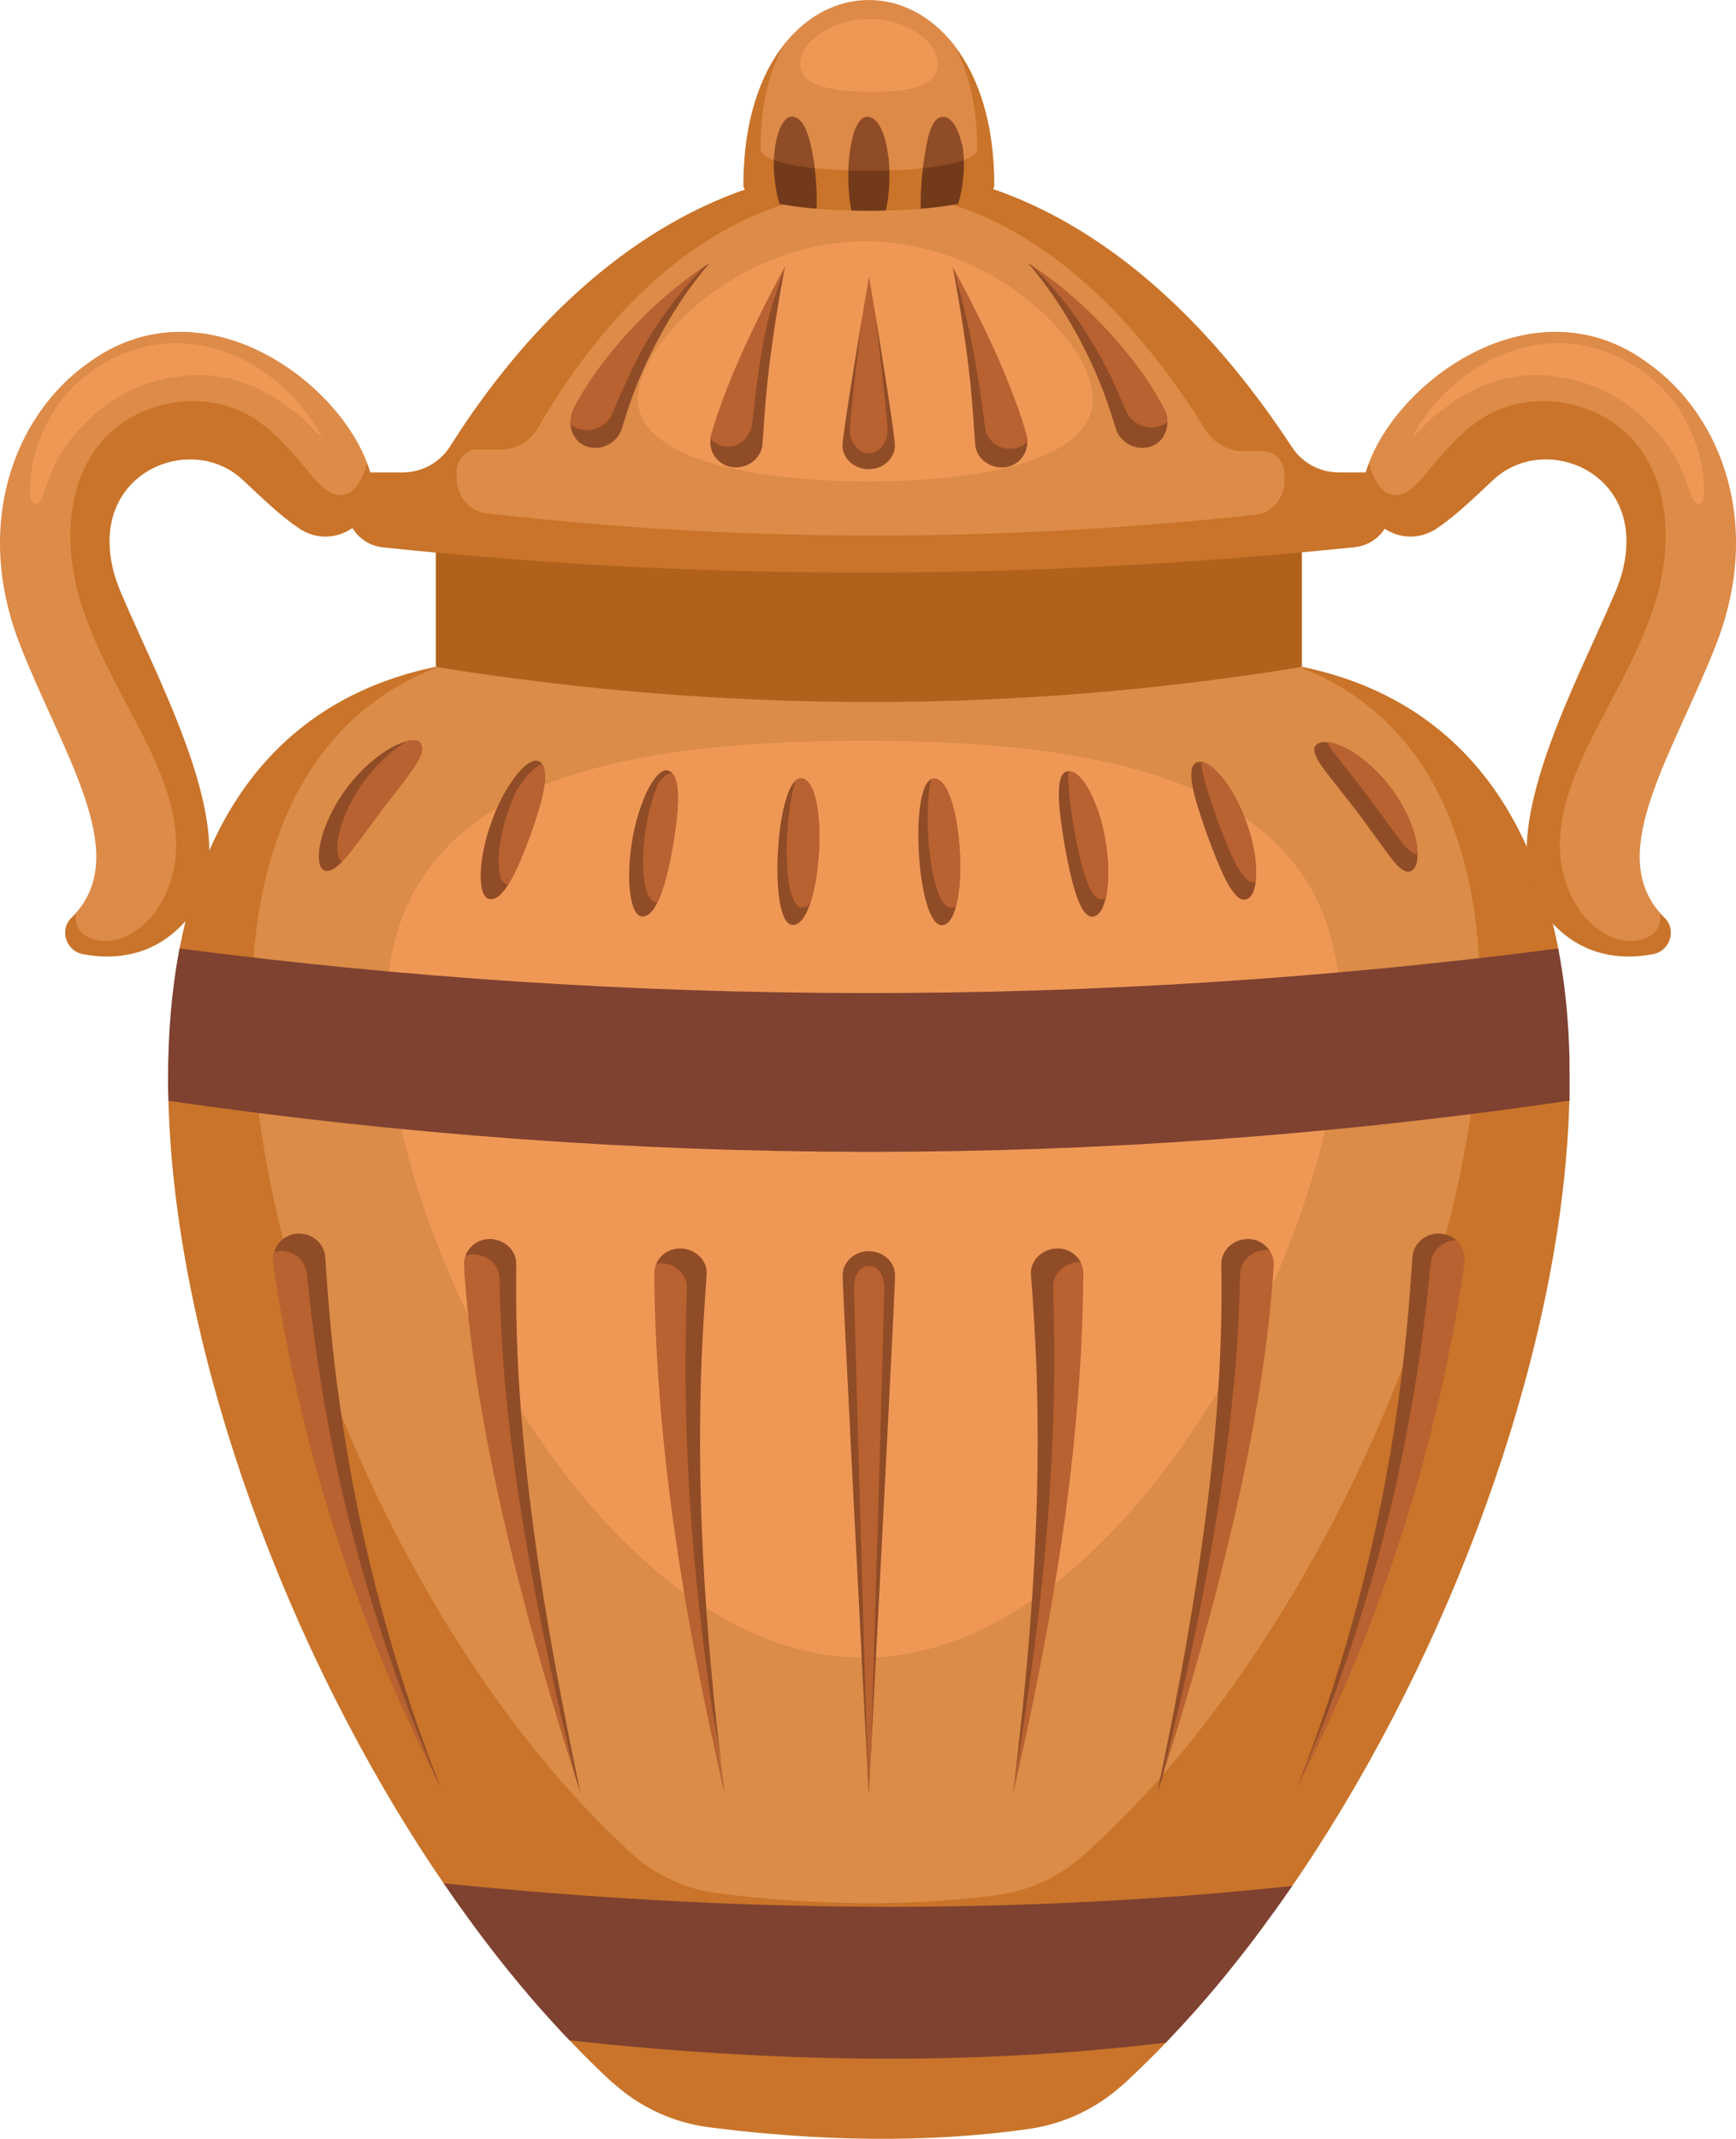 <?xml version="1.0" encoding="UTF-8"?>
<svg id="_x31_3_-_urn" xmlns="http://www.w3.org/2000/svg" version="1.1" viewBox="0 0 199.851 246.197">
  <!-- Generator: Adobe Illustrator 29.2.1, SVG Export Plug-In . SVG Version: 2.1.0 Build 116)  -->
  <defs>
    <style>
      .st0 {
        fill: #904c26;
      }

      .st1 {
        fill: #dd8b48;
      }

      .st2 {
        fill: #ef9856;
      }

      .st3 {
        fill: #da8c48;
      }

      .st4 {
        fill: #7f4130;
      }

      .st5 {
        fill: #dd8a49;
      }

      .st6 {
        fill: #c9742a;
      }

      .st7 {
        fill: #733a1a;
      }

      .st8 {
        fill: #b86131;
      }

      .st9 {
        fill: #b0611c;
      }
    </style>
  </defs>
  <path id="path-14" class="st6" d="M176.499,119.746l-.941-2.112c-.105-4.406,4.597-4.49,3.83-8.455-.105-.517-.21-1.033-.316-1.534-3.459-15.799-12.586-27.436-29.142-30.884l-43.395,18.641-56.407-18.641c-16.556,3.449-25.684,15.085-29.142,30.884-.105.501-.211,1.018-.316,1.534-.917,4.755,3.548,6.844,3.563,12.191l-.741,3.414c0,.638-4.131,1.273-4.101,1.926.707,27.193,12.391,60.341,29.217,86.379.812,1.246,1.624,2.476,2.466,3.692.902,1.322,11.236,3.137,12.169,4.413,1.248,1.732,1.368,2.561,2.662,4.202,1.534,1.945,3.744,1.905,5.323,3.697,1.068,1.2-6.756,4.626-5.658,5.766,1.564,1.656,3.173,3.236,4.797,4.74.135.122.286.258.421.349,3.053,2.704,6.887,4.436,10.977,4.937,1.248.152,2.481.304,3.714.441,1.789.182,3.564.334,5.338.471,6.436.471,12.721.532,18.842.152,1.474-.091,2.947-.213,4.406-.365,1.519-.152,3.007-.319,4.496-.547,3.985-.577,7.669-2.355,10.616-4.998.09-.061.18-.152.271-.228,1.609-1.489,3.203-3.054,4.782-4.694,1.158-1.215-5.754-3.724-4.611-5.015,1.594-1.793,3.457-2.929,4.991-4.874,1.278-1.61,4.771-2.668,5.989-4.37.902-1.215,7.315-2.513,8.173-3.774.902-1.306,1.789-2.643,2.662-3.995,16.827-26.038,28.526-59.201,29.232-86.394.03-.486-3.645-2.149-3.645-2.62.015-.289-.627-1.823-.627-2.112,0-.82.135-1.427.105-2.217Z"/>
  <path id="path-13" class="st3" d="M170.389,115.566c-.326,27.377-14.768,62.485-34.33,86.144-3.649,4.419-7.492,8.445-11.436,11.941-2.643,2.351-5.977,3.939-9.58,4.444-1.306.185-2.612.332-3.945.455-1.279.135-2.572.234-3.864.308-5.367.332-10.875.271-16.512-.123-1.554-.111-3.108-.246-4.675-.406-1.08-.111-2.159-.234-3.252-.369-3.752-.456-7.244-2.043-9.951-4.493-3.832-3.459-7.528-7.423-11.049-11.78-19.145-23.66-32.972-58.743-32.831-86.12.03-5.035.532-9.823,1.558-14.218,3.146-13.43,11.23-23.315,25.766-26.245h87.47c14.485,2.93,22.4,12.815,25.317,26.245.951,4.395,1.371,9.171,1.315,14.218Z"/>
  <path id="path-12" class="st9" d="M149.87,58.038v18.733c-33.088,5.403-66.322,5.356-99.698,0v-18.733h99.698Z"/>
  <path id="path-11" class="st6" d="M160.174,57.496v.779c0,2.422-1.814,4.466-4.2,4.71-37.359,3.829-74.67,3.98-111.926.016-2.378-.253-4.181-2.295-4.181-4.71v-.795c0-1.721,1.381-3.116,3.084-3.116h3.401c2.197,0,4.267-1.109,5.449-2.98,25.515-40.363,67.308-45.085,96.942.082,1.195,1.821,3.233,2.898,5.396,2.898h2.95c1.703,0,3.084,1.395,3.084,3.116Z"/>
  <path id="path-10" class="st1" d="M147.873,55.243c.022,2.061-1.396,3.797-3.283,4.001-29.562,3.195-59.119,3.262-88.672-.173-1.886-.219-3.334-1.959-3.356-4.014l-.007-.677c-.016-1.464,1.065-2.649,2.414-2.646l2.694.006c1.741.004,3.37-.937,4.29-2.527,19.839-34.301,52.905-38.249,76.802.232.964,1.552,2.588,2.471,4.302,2.475l2.337.005c1.349.003,2.456,1.192,2.472,2.656l.007.662Z"/>
  <path id="path-09" class="st6" d="M114.466,21.318c0,.942-1.654,1.656-4.165,2.157-.789.144-1.461-3.631-2.4-3.519-.546.065-1.32,4.03-1.901,4.081-1.278.106-2.647.167-4.03.198-.556.019-.907-3.965-1.467-3.962-.758.004-1.727,3.989-2.488,3.962-1.383-.03-2.737-.106-4.015-.213-.414-.032-2.063-4.129-2.458-4.171-1.113-.117-.902,3.792-1.812,3.624-2.511-.501-4.15-1.215-4.15-2.157,0-7.262,1.88-12.655,4.692-16.209,2.834-3.6,8.167,6.644,11.899,6.848,3.338.183,5.085-10.054,7.619-6.833.015.03.03.046.03.061,2.797,3.555,4.647,8.933,4.647,16.133Z"/>
  <path id="path-08" class="st5" d="M112.496,17.109c0,.82-1.429,1.428-3.594,1.869-1.083.198-2.361.365-3.714.486-1.113.091-2.286.137-3.489.167-1.128.03-2.271.03-3.413,0-1.188-.03-2.361-.091-3.459-.182-1.368-.106-2.632-.273-3.699-.471-2.165-.441-3.579-1.048-3.579-1.869,0-5.028,1.053-9.024,2.722-12.001,5.368-6.821,14.15-6.806,19.518.015.015.03.03.046.03.061,1.654,2.962,2.677,6.942,2.677,11.925Z"/>
  <path id="path-07" class="st7" d="M102.376,19.601c.06,1.61-.075,3.281-.406,4.633-1.308.046-2.632.046-3.955,0-.286-1.352-.391-3.023-.346-4.633.09-3.19,1.287-2.382,2.625-2.382,1.579,0,1.976-.793,2.082,2.382ZM110.947,18.431c-.135-2.81-.339-2.116-1.692-1.949-1.323.152-2.639-.102-2.999,2.86-.03.258-.06.532-.09.79-.12,1.352-.211,2.734-.165,3.904,1.579-.137,3.053-.334,4.301-.562.271-.881.466-1.869.571-2.871.09-.729.105-1.458.075-2.172ZM93.79,19.358c-.391-2.962-.61-2.272-2.143-2.454-1.173-.152-2.458-1.283-2.548,1.528-.03.714-.015,1.443.075,2.172.105,1.003.286,1.99.556,2.871,1.233.228,2.692.425,4.271.547.075-1.17,0-2.552-.12-3.889-.03-.258-.06-.516-.09-.775Z"/>
  <path id="path-06" class="st1" d="M197.478,74.408c-5.043,12.705-12.56,23.605-6.384,30.667.176.21.367,1.28.559,1.473,1.372,1.354-.416,2.041-2.299,2.428-1.58.306-2.409,1.274-4.324.887l-.379-1.204c-2.346-.468-3.207-2.805-5.33-5.385-6.894-8.352,2.391-21.997,7.211-33.364.223-.516,1.199-1.823,1.359-2.323.096-.274.668-2.049.732-2.323.208-.758.547-1.085.627-1.795.016-.129.193-2.21.209-2.323.782-9.513-12.317-14.499-17.871-9.291-2.282,2.144-4.766,5.281-6.793,6.652-2.218,1.516-2.023,2.459-3.762,1.056-.974-.774-2.237-.716-2.508-2.006-.144-.79-.657-.486-.418-1.373.128-.516-.702-2.383-.51-2.899v-.016c3.846-10.029,19.439-20.896,32.159-11.448,8.347,5.917,13.31,18.477,7.724,32.585ZM42.257,53.287v-.016c-3.846-10.029-19.439-20.896-32.159-11.448C1.751,47.74-3.213,60.3,2.373,74.408c5.043,12.705,12.56,23.605,6.384,30.667-.176.21-.483,1.319-.674,1.512-1.373,1.354.513,1.718,2.396,2.105,1.58.306,1.315.492,3.23.105l1.563-.421c2.346-.468,3.087-1.841,5.21-4.421,6.894-8.352-1.849-18.107-6.668-29.474-.223-.516-.987-3.395-1.146-3.895-.096-.274-1.499-1.515-1.563-1.789-.208-.758.178-3.053-.521-2.947-1.891.286-.193-4.308-.208-4.421-.782-9.513,10.492-16.682,16.046-11.474,2.282,2.144,6.726,6.262,8.753,7.632,2.218,1.516,2.233,3.104,3.973,1.701.974-.774,2.339-.97,2.61-2.26.144-.79.861-.62.621-1.507-.128-.516.07-1.72-.122-2.236Z"/>
  <path id="path-05" class="st6" d="M190.376,109.816c-1.58.306-3.431.435-5.347.048h-.016c-2.346-.468-4.772-1.693-6.895-4.273-6.894-8.352,2.985-25.991,7.804-37.358.223-.516.415-1.032.574-1.532.096-.274.192-.564.255-.838.208-.758.335-1.483.415-2.193.016-.129.016-.258.032-.371.782-9.513-9.735-13.27-15.289-8.062-2.282,2.144-4.405,4.176-6.432,5.547-2.218,1.516-4.772,1.161-6.511-.242-.974-.774-1.692-1.886-1.963-3.176-.144-.79-.144-1.645.096-2.531.128-.516.303-1.032.495-1.548.814,3.209,2.953,5.53,6.113,1.758,2.186-2.596,4.325-5.337,7.214-7.078,5.586-3.354,13.534-1.87,17.572,3.273,3.83,4.885,3.91,11.883,2.139,17.849-1.788,5.966-5.171,11.286-7.884,16.897-1.803,3.741-3.32,7.788-3.16,11.947.16,4.176,2.362,8.481,6.192,10.029,2.043.822,5.091.21,5.33-1.983.032-.306.016-.597-.016-.903.176.21.367.403.559.597,1.372,1.354.606,3.757-1.277,4.144ZM42.257,53.287c-.814,3.209-2.953,5.53-6.113,1.758-2.186-2.596-4.325-5.337-7.214-7.078-5.586-3.354-13.534-1.87-17.572,3.273-3.83,4.885-3.91,11.883-2.139,17.849,1.787,5.966,5.171,11.286,7.884,16.897,1.803,3.741,3.32,7.788,3.16,11.947-.16,4.176-2.362,8.481-6.192,10.029-2.043.822-5.091.21-5.33-1.983-.032-.306-.016-.597.016-.903-.176.21-.367.403-.559.597-1.373,1.354-.606,3.757,1.277,4.144,1.58.306,3.431.435,5.347.048h.016c2.346-.468,4.772-1.693,6.895-4.273,6.894-8.352-2.985-25.991-7.804-37.358-.223-.516-.415-1.032-.575-1.532-.096-.274-.192-.564-.255-.838-.208-.758-.335-1.483-.415-2.193-.016-.129-.016-.258-.032-.371-.782-9.513,9.735-13.27,15.289-8.062,2.282,2.144,4.405,4.176,6.432,5.547,2.218,1.516,4.772,1.161,6.512-.242.974-.774,1.692-1.886,1.963-3.176.144-.79.144-1.645-.096-2.531-.128-.516-.303-1.032-.495-1.548Z"/>
  <path id="path-04" class="st2" d="M154.307,116.514c0,25.691-24.588,74.289-54.92,74.289s-54.92-48.598-54.92-74.289,24.588-31.243,54.92-31.243,54.92,5.552,54.92,31.243ZM100.062,55.403c14.463,0,25.742-2.905,25.742-9.48s-11.72-18.143-26.183-18.143-26.192,11.568-26.192,18.143,12.17,9.48,26.633,9.48ZM100.398,10.552c4.363,0,7.525-.572,7.525-3.174s-3.446-5.175-7.81-5.175-7.991,2.572-7.991,5.175,3.913,3.174,8.276,3.174ZM192.561,46.03c-2.495-3.154-6.151-5.387-10.097-6.219-3.975-.853-8.134.089-11.482,1.937-3.369,1.881-6.084,4.609-7.968,7.75-.578.852-.471.92.26.205.631-.645,1.27-1.275,1.911-1.888.717-.527,1.43-1.051,2.14-1.572.661-.579,1.507-.881,2.248-1.311.388-.185.743-.432,1.151-.564l1.212-.4,1.195-.393,1.238-.192,1.216-.198,1.229.004,1.209-.005,1.194.192c.395.06.787.123,1.179.166l1.154.297c3.073.776,5.878,2.465,8.144,4.755,1.182,1.103,2.211,2.407,3.056,3.856.877,1.445,1.397,3.061,1.991,4.738.477,1.118,1.275,1.126,1.397-.17.201-3.825-1.192-7.764-3.577-10.987ZM28.652,41.748c-3.348-1.848-7.508-2.79-11.482-1.937-3.947.832-7.602,3.066-10.098,6.219-2.385,3.223-3.778,7.162-3.577,10.987.122,1.296.92,1.288,1.397.17.594-1.677,1.114-3.293,1.991-4.738.845-1.449,1.874-2.753,3.056-3.856,2.266-2.29,5.071-3.978,8.144-4.755l1.154-.297c.393-.043.784-.106,1.179-.166l1.194-.192,1.209.005,1.229-.004,1.216.198,1.238.192,1.194.393,1.212.4c.409.132.763.379,1.151.564.741.43,1.586.733,2.248,1.311.71.522,1.423,1.046,2.14,1.572.641.613,1.281,1.243,1.911,1.888.731.714.838.646.26-.205-1.883-3.14-4.599-5.869-7.968-7.75Z"/>
  <path id="path-03" class="st0" d="M132.39,51.427c-1.564.456-3.203-.349-3.834-1.793-.15-.38-.541-1.838-1.263-3.828-.707-1.975-1.774-4.436-3.037-6.791-1.248-2.355-2.677-4.573-3.865-6.168-1.173-1.595-2.045-2.567-2.045-2.567,0,0,.075.046.195.122,0,0,.015,0,.03.015.406.258,1.583,1.59,2.77,2.486,1.609,1.2,2.749,2.912,4.689,4.947,1.97,2.005,3.053,5.965,4.376,7.895s3.563,1.139,3.743,1.595c.165.395.241.82.241,1.215.015,1.337-.782,2.522-2,2.871ZM118.27,50.835c0-.137,0-.289-.03-.425-.09-.881-1.595-3.068-3.776-7.716-2.15-4.694-4.796-11.987-4.796-11.987,0,.015.015.046.015.061.105.547.977,5.074,1.594,9.753.707,5.028.902,10.148,1.023,10.908.286,1.504,1.774,2.537,3.383,2.355,1.504-.167,2.601-1.443,2.586-2.947ZM75.79,39.016c1.248-2.355,2.677-4.573,3.865-6.168,1.158-1.595,2.045-2.567,2.045-2.567,0,0-.15.091-.406.258q-.015.015-.03.015c-.481.304-2.17,2.101-3.163,2.876-1.609,1.2-2.734,3.017-4.689,5.053-1.955,2.005-2.324,3.755-3.647,5.684s-1.606,2.597-1.771,3.053c-.195.516-2.369,1.154-2.324,1.64.105,1.215.872,2.248,1.97,2.567,1.579.456,3.203-.349,3.834-1.793.165-.38.556-1.838,1.263-3.828.722-1.975,1.789-4.436,3.053-6.791ZM90.361,30.706s-1.67,4.451-3.82,9.145c-2.195,4.649-4.645,9.677-4.736,10.558,0,.03-.015.076-.015.106-.21,1.625.962,3.084,2.556,3.266,1.624.182,3.098-.851,3.398-2.355.105-.76.316-5.879,1.023-10.908.602-4.588,1.444-9.039,1.579-9.723,0-.03,0-.061.015-.091ZM100,54.01c1.639,0,2.977-1.185,3.022-2.689.015-1.033-1.368-9.738-2.256-15.161-.015-.061-.015-.121-.03-.167-.406-2.446-.13,10.49-.13,10.49,0,0-.938-12.495-1.419-9.594-.902,5.423-2.21,13.429-2.195,14.432.03,1.489,1.368,2.689,3.007,2.689ZM152.66,88.874c1.008,1.291,2.331,2.978,3.654,4.664,1.263,1.732,2.526,3.449,3.489,4.785.737.987,1.398,1.747,1.97,1.96.195.076.376.091.556.03.571-.182.872-.912.857-1.975,0-.441-.045-.957-.165-1.504-.361-1.869-1.444-4.193-2.947-6.198-1.519-2.005-3.459-3.661-5.143-4.512-.827-.41-1.564-.653-2.165-.699-.647-.061-1.113.091-1.353.456-.15.228-.15.516-.03.866.165.577.647,1.307,1.278,2.127ZM143.367,103.549c.662-.122,1.053-.896,1.188-2.051.21-1.762-.165-4.405-1.098-6.897-1.293-3.661-3.654-6.791-5.203-6.897-.226-.03-.421.015-.602.122-1.263.714.03,4.618,1.368,8.416,1.399,3.768,2.917,7.581,4.346,7.307ZM122.992,88.783c-.075,0-.165,0-.241.03-1.368.471-.842,4.588-.165,8.644.737,4.056,1.729,8.158,3.188,8.067.707-.046,1.218-.866,1.519-2.142.391-1.717.391-4.238-.06-6.745-.692-4.162-2.662-7.991-4.24-7.854ZM107.458,89.619c-.09.015-.195.03-.271.076-2.556,1.276-1.549,16.923,1.263,16.802.752-.03,1.278-.896,1.609-2.203,1.218-4.633.015-14.888-2.602-14.675ZM37.37,100.207c.586.198,1.248-.243,2-1.003.241-.273.511-.577.797-.927,1.053-1.306,2.286-3.038,3.549-4.74,1.293-1.701,2.632-3.357,3.609-4.725.977-1.367,1.564-2.522,1.098-3.236-.241-.38-.827-.456-1.639-.228-.511.122-1.098.365-1.729.714-1.654.896-3.564,2.567-5.083,4.573-1.519,2.005-2.601,4.314-3.037,6.153-.421,1.853-.256,3.19.436,3.418ZM56.332,103.488c.737.137,1.459-.532,2.165-1.641.346-.562.692-1.231,1.038-1.96.511-1.109,1.007-2.385,1.474-3.646,1.233-3.448,2.301-7.018,1.413-8.279-.09-.137-.21-.243-.346-.319-.827-.471-2.286.851-3.609,2.993-.707,1.139-1.368,2.522-1.88,3.965-1.534,4.132-1.699,8.614-.256,8.887ZM76.106,102.896c.541-1.489.992-3.479,1.338-5.439.601-3.57.992-7.216-.015-8.401-.135-.167-.286-.289-.481-.349-.511-.182-1.113.243-1.699,1.079-1.007,1.428-1.985,4.071-2.451,6.851-.767,4.345-.331,8.781,1.113,8.857.692.046,1.278-.592,1.789-1.656.15-.289.271-.608.406-.942ZM92.241,89.588c-.226-.015-.451.076-.647.258-2.391,2.081-3.038,16.513-.361,16.62.827.046,1.519-.942,2.03-2.461,1.579-4.633,1.519-14.204-1.023-14.417ZM167.622,142.759c-.466-.425-1.083-.699-1.759-.76-1.624-.122-3.083,1.018-3.248,2.582-.06.395-.256,4.497-.872,10.406-.617,5.91-1.729,13.612-3.429,21.192-1.624,7.581-3.819,15.009-5.684,20.493-1.729,5.135-3.128,8.614-3.293,9.024.015-.015.045-.061.06-.106.015-.03.03-.061.06-.106.451-.881,2.436-6.209,4.451-10.676,2.406-5.302,4.263-12.159,6.654-19.663,2.451-7.489,2.623-13.678,3.826-19.663,1.203-5.97-1.549-6.85,1.497-8.907.79-.534,2.398-3.224,1.736-3.816ZM143.638,142.622c-1.639.015-2.992,1.246-3.037,2.78-.015.38.12,4.375-.12,10.178-.226,5.803-.887,13.429-1.94,20.995-1.023,7.565-2.361,15.04-3.459,20.63-1.023,5.241-1.789,8.826-1.88,9.252.045-.152.241-.729.541-1.656.015-.076.045-.152.06-.228.496-1.58,1.372-6.176,2.305-9.26,1.639-5.454,2.551-11.991,4.325-19.495,1.82-7.489,1.85-13.892,2.662-19.831.812-5.94,1.164-9.001,1.164-9.412,0-.592,2.19-2.206,1.875-2.662-.541-.79-1.459-1.306-2.496-1.291ZM124.405,145.296c-.511-1.003-1.609-1.656-2.842-1.58-1.624.091-2.917,1.367-2.887,2.871.015.38.361,4.284.602,9.95.226,5.667.271,13.11-.075,20.509-.316,7.413-.977,14.781-1.549,20.296-.346,3.266-.647,5.879-.827,7.474-.135,1.079-.211,1.686-.211,1.686,0,0,.882-5.598,2.025-11.021,1.128-5.439,1.413-11.41,2.495-18.823,1.113-7.413,1.484-13.524,1.83-19.327.316-5.803-1.906-8.676-.166-9.916-.03-.38,1.771-1.8,1.606-2.119ZM100.015,144.019c-1.624,0-2.977,1.215-3.007,2.734-.03,1.215,1.835,37.098,2.632,52.654,0,.046,0,.091.015.137.226,4.254.361,6.958.361,6.958,0,0,.135-2.659.361-6.851.015-.076.015-.152.015-.243.812-15.556,2.677-51.438,2.647-52.654-.03-1.519-1.383-2.734-3.022-2.734ZM41.716,176.18c-1.684-7.581-2.797-15.283-3.429-21.192-.616-5.91-.797-10.011-.857-10.406-.165-1.565-1.624-2.704-3.263-2.582-1.248.106-2.256.972-2.586,2.112-.03.046-.03.076-.045.122-.09.304,1.916,1.336,1.931,1.67.045.41.808,2.937,1.996,8.907,1.203,5.985,1.859,14.023,4.325,21.512,2.391,7.505,4.248,14.025,6.654,19.327,1.654,3.646,3.093,7.769,3.784,9.137.15.319.286.562.376.714.045.106.075.167.105.198-.165-.41-1.564-3.889-3.308-9.024-1.85-5.484-4.045-12.913-5.684-20.493ZM61.505,176.575c-1.053-7.565-1.714-15.192-1.94-20.995-.241-5.803-.105-9.799-.135-10.178-.03-1.534-1.398-2.765-3.022-2.78-1.293-.015-2.391.775-2.812,1.914-.12.304,1.685,1.383,1.997,1.534,1.845.898.685,3.976,1.497,9.916.812,5.94.857,12.174,2.662,19.663,1.774,7.505,2.52,14.041,4.159,19.495.993,3.281,1.941,8.182,2.437,9.747.271.881.451,1.413.496,1.565-.09-.425-.872-4.011-1.88-9.252-1.098-5.59-2.451-13.065-3.459-20.63ZM83.249,205.044c-.195-1.55-.511-4.269-.872-7.702-.571-5.515-1.218-12.882-1.534-20.296-.346-7.398-.301-14.842-.075-20.509.241-5.666.586-9.571.586-9.95.045-1.504-1.248-2.78-2.887-2.871-1.293-.076-2.436.653-2.902,1.732-.12.273,1.85,1.816,1.82,2.136-.03.395-.331,2.6,0,8.403.331,5.803-.115,12.754.998,20.168,1.068,7.413,2.018,13.048,3.161,18.487,1.143,5.423,1.885,11.862,1.885,11.862,0,0-.075-.516-.18-1.443v-.015ZM93.79,19.358c-.391-2.962-.993-5.742-2.526-5.925-1.173-.152-2.075,2.188-2.165,4.998.556.213,1.248.395,2.03.547.797.152,1.699.273,2.662.38ZM101.699,19.631c.226,0,.451-.015.677-.03-.105-3.175-.962-6.153-2.541-6.153-1.338,0-2.075,2.962-2.165,6.153.195.015.406.03.617.03,1.143.03,2.286.03,3.413,0ZM110.947,18.431c-.135-2.81-1.173-5.135-2.526-4.968-1.323.152-1.804,2.917-2.165,5.879.962-.091,1.85-.213,2.647-.365.797-.152,1.489-.349,2.045-.547Z"/>
  <path id="path-02" class="st4" d="M51.069,216.787c.902,1.322,1.82,2.628,2.752,3.904,1.248,1.732,2.526,3.403,3.819,5.044,1.534,1.944,3.113,3.828,4.692,5.621,1.068,1.2,2.135,2.37,3.233,3.509,22.842,2.491,45.713,3.008,68.66.258,1.158-1.215,2.316-2.461,3.459-3.752,1.594-1.793,3.158-3.661,4.692-5.606,1.278-1.61,2.541-3.266,3.759-4.968.902-1.215,1.774-2.446,2.632-3.707-32.826,3.479-65.382,2.993-97.697-.304ZM180.681,121.971v-.198c-.105-4.406-.526-8.629-1.293-12.594-53.608,6.973-107.155,6.715-158.718,0-.917,4.755-1.338,9.859-1.323,15.207v.395c0,.638.015,1.276.045,1.929,53.427,7.748,107.17,7.93,161.274-.015h.03v-1.443c0-1.109,0-2.203-.015-3.281Z"/>
  <path id="path-01" class="st8" d="M134.39,48.556c-.195.182-.421.304-.677.41-1.519.592-3.218-.046-3.985-1.428-.195-.349-.722-1.777-1.609-3.692-.902-1.899-2.195-4.254-3.669-6.472-1.459-2.218-3.173-4.178-4.496-5.651-.421-.471-.917-.927-1.383-1.306.406.258,1.308.866,2.496,1.762,1.609,1.2,3.684,2.978,5.624,5.013,1.97,2.005,3.804,4.269,5.128,6.198s2.15,3.494,2.331,3.95c.165.395.241.82.241,1.215ZM118.27,50.835c0-.137,0-.289-.03-.425-.09-.881-1.865-6.092-4.045-10.74-2.15-4.694-4.526-8.963-4.526-8.963,0,.015.015.046.015.061.496,1.656,1.489,5.15,2.15,8.553.977,4.709,1.474,9.555,1.639,10.269.361,1.398,1.82,2.294,3.338,2.021.586-.106,1.083-.38,1.459-.775ZM79.82,32.028c.511-.577,1.023-1.079,1.444-1.474-.481.304-1.293.851-2.286,1.625-1.609,1.2-3.684,2.978-5.639,5.013-1.955,2.005-3.789,4.269-5.113,6.198s-2.165,3.494-2.331,3.95c-.195.516-.271,1.033-.226,1.519.211.182.451.319.707.425,1.519.608,3.218-.03,3.985-1.413.195-.349.722-1.777,1.624-3.676.887-1.899,1.985-4.299,3.459-6.502,1.474-2.233,3.053-4.208,4.376-5.666ZM81.805,50.409c0,.03-.015.076-.015.106.406.456.947.76,1.579.866,1.564.273,2.812-.861,3.173-2.304.15-.729.539-5.68,1.502-10.511.602-3.221,1.791-6.099,2.302-7.77,0-.03,0-.061.015-.091,0,0-2.361,4.269-4.511,8.963-2.195,4.649-3.955,9.859-4.045,10.74ZM100.737,35.993c-.406-2.446-.692-4.178-.692-4.178,0,0-.376,2.172-.857,5.074-.616,5.241-1.368,11.697-1.353,12.594.015,1.504.992,2.689,2.165,2.704,1.173,0,2.15-1.185,2.18-2.689.015-.942-.797-7.991-1.413-13.338-.015-.061-.015-.121-.03-.167ZM157.382,91.533c1.263,1.732,2.526,3.449,3.489,4.785.737.987,1.398,1.747,1.97,1.96.12.046.226.076.346.061,0-.441-.045-.957-.165-1.504-.361-1.869-1.444-4.193-2.947-6.198-1.519-2.005-3.459-3.661-5.143-4.512-.827-.41-1.564-.653-2.165-.699.211.425.556.912.962,1.443,1.007,1.291,2.331,2.978,3.654,4.664ZM144.435,101.544c.045-.015.09-.015.12-.046.21-1.762-.165-4.405-1.098-6.897-1.293-3.661-3.654-6.791-5.203-6.897.15,1.656.992,4.117,1.834,6.532,1.413,3.767,2.917,7.581,4.346,7.307ZM122.992,88.783c-.09,1.686.256,4.193.662,6.669.737,4.056,1.729,8.158,3.188,8.067.165-.015.316-.061.451-.137.391-1.717.391-4.238-.06-6.745-.692-4.162-2.662-7.991-4.24-7.854ZM107.458,89.619c-.09.015-.195.03-.271.076-1.053,4.527.045,14.888,2.331,14.797.195-.015.376-.076.541-.198,1.218-4.633.015-14.888-2.602-14.675ZM39.37,99.204c.241-.273.511-.577.797-.927,1.053-1.306,2.286-3.038,3.549-4.74,1.293-1.701,2.632-3.357,3.609-4.725.977-1.367,1.564-2.522,1.098-3.236-.241-.38-.827-.456-1.639-.228-1.549.927-3.293,2.491-4.692,4.345-1.519,2.005-2.602,4.314-3.038,6.153-.391,1.732-.271,3.023.316,3.357ZM58.392,101.833c.03.015.075.015.105.015.346-.562.692-1.231,1.038-1.96.511-1.109,1.007-2.385,1.474-3.646,1.233-3.448,2.301-7.018,1.413-8.279-.827.213-1.94,1.367-2.962,3.038-.301.623-.571,1.291-.812,1.96-1.534,4.132-1.699,8.614-.256,8.872ZM75.7,103.838c.15-.289.271-.608.406-.942.541-1.489.992-3.479,1.338-5.439.601-3.57.992-7.216-.015-8.401-.496-.137-1.083.289-1.639,1.094-.586,1.382-1.083,3.084-1.383,4.846-.767,4.345-.331,8.765,1.113,8.857.06,0,.12,0,.18-.015ZM92.241,89.588c-.226-.015-.451.076-.647.258-1.444,4.573-1.504,14.523.707,14.614.346.015.677-.152.962-.456,1.579-4.633,1.519-14.204-1.023-14.417ZM167.622,142.759c-1.444.03-2.692,1.079-2.902,2.476-.06.41-.391,4.497-1.218,10.376-.842,5.879-2.225,13.551-4.18,21.055-1.91,7.52-4.361,14.857-6.406,20.266-1.654,4.375-3.007,7.505-3.459,8.553.451-.881,2.045-3.995,4.06-8.462,2.406-5.302,5.338-12.533,7.729-20.038,2.451-7.489,4.346-15.222,5.549-21.207,1.203-5.97,1.774-10.178,1.804-10.588.075-.957-.316-1.838-.977-2.431ZM145.893,143.883c-1.624-.046-3.022,1.139-3.128,2.659-.03.395-.045,4.375-.496,10.178-.436,5.788-1.383,13.384-2.707,20.903-1.293,7.52-2.917,14.948-4.21,20.493-.616,2.643-1.158,4.861-1.549,6.456.496-1.58,1.278-4.056,2.21-7.14,1.639-5.454,3.729-12.791,5.504-20.296,1.82-7.489,3.248-15.146,4.06-21.086.812-5.94,1.053-10.133,1.053-10.543,0-.592-.18-1.139-.496-1.595-.075-.015-.165-.03-.241-.03ZM124.405,145.296c-.045-.015-.09-.015-.135-.015-1.639.015-2.992,1.215-3.022,2.734-.015.38.15,4.284.12,9.966-.045,5.667-.361,13.11-1.053,20.493-.662,7.383-1.669,14.705-2.511,20.19-.376,2.491-.722,4.603-.977,6.153-.135,1.079-.211,1.686-.211,1.686,0,0,.842-3.585,1.985-9.009,1.128-5.439,2.541-12.731,3.624-20.144,1.113-7.413,1.82-14.964,2.165-20.767.316-5.803.331-9.844.316-10.239-.03-.38-.135-.729-.301-1.048ZM100.052,145.726c-.933-.017-1.71.85-1.734,2.368-.012,1.139.945,34.601,1.435,51.305,0,.046,0,.091.012.137.179,4.257.287,6.963.287,6.963,0,0,.108-2.657.287-6.846.012-.076.012-.152.012-.243.502-16.686,1.459-50.114,1.447-51.253-.024-1.52-.801-2.414-1.746-2.431ZM60.633,177.897c-1.308-7.459-2.241-14.994-2.662-20.752-.436-5.758-.451-9.707-.481-10.102-.09-1.519-1.474-2.689-3.098-2.643-.271.015-.541.046-.797.137-.12.304-.18.623-.18.972,0,.41.241,4.603,1.053,10.543.812,5.94,2.241,13.596,4.045,21.086,1.774,7.505,3.88,14.842,5.519,20.296.993,3.281,1.82,5.894,2.316,7.459-.391-1.61-.947-3.889-1.579-6.639-1.278-5.515-2.872-12.882-4.135-20.357ZM83.249,205.044c-.256-1.55-.586-3.692-.962-6.229-.812-5.484-1.789-12.822-2.421-20.205-.662-7.383-.932-14.827-.947-20.493-.015-5.682.165-9.586.165-9.966-.03-1.519-1.383-2.734-3.022-2.75-.165,0-.331.015-.496.046-.12.273-.195.577-.226.896-.03.395-.015,4.436.316,10.239.331,5.803,1.053,13.353,2.165,20.767,1.068,7.413,2.481,14.705,3.624,20.144,1.143,5.423,1.985,9.009,1.985,9.009,0,0-.075-.516-.18-1.443v-.015ZM40.738,177.167c-1.955-7.338-3.353-14.842-4.195-20.615-.842-5.758-1.173-9.753-1.248-10.133-.226-1.534-1.699-2.598-3.293-2.4-.15.015-.286.046-.421.091-.03.046-.03.076-.045.122-.09.304-.12.623-.105.957.045.41.617,4.618,1.804,10.588,1.203,5.985,3.098,13.718,5.564,21.207,2.391,7.505,5.323,14.736,7.729,20.038,1.654,3.646,3.007,6.396,3.699,7.763.15.319.286.562.376.714-.391-.851-1.774-4.011-3.489-8.507-2.03-5.287-4.481-12.472-6.376-19.825Z"/>
</svg>
